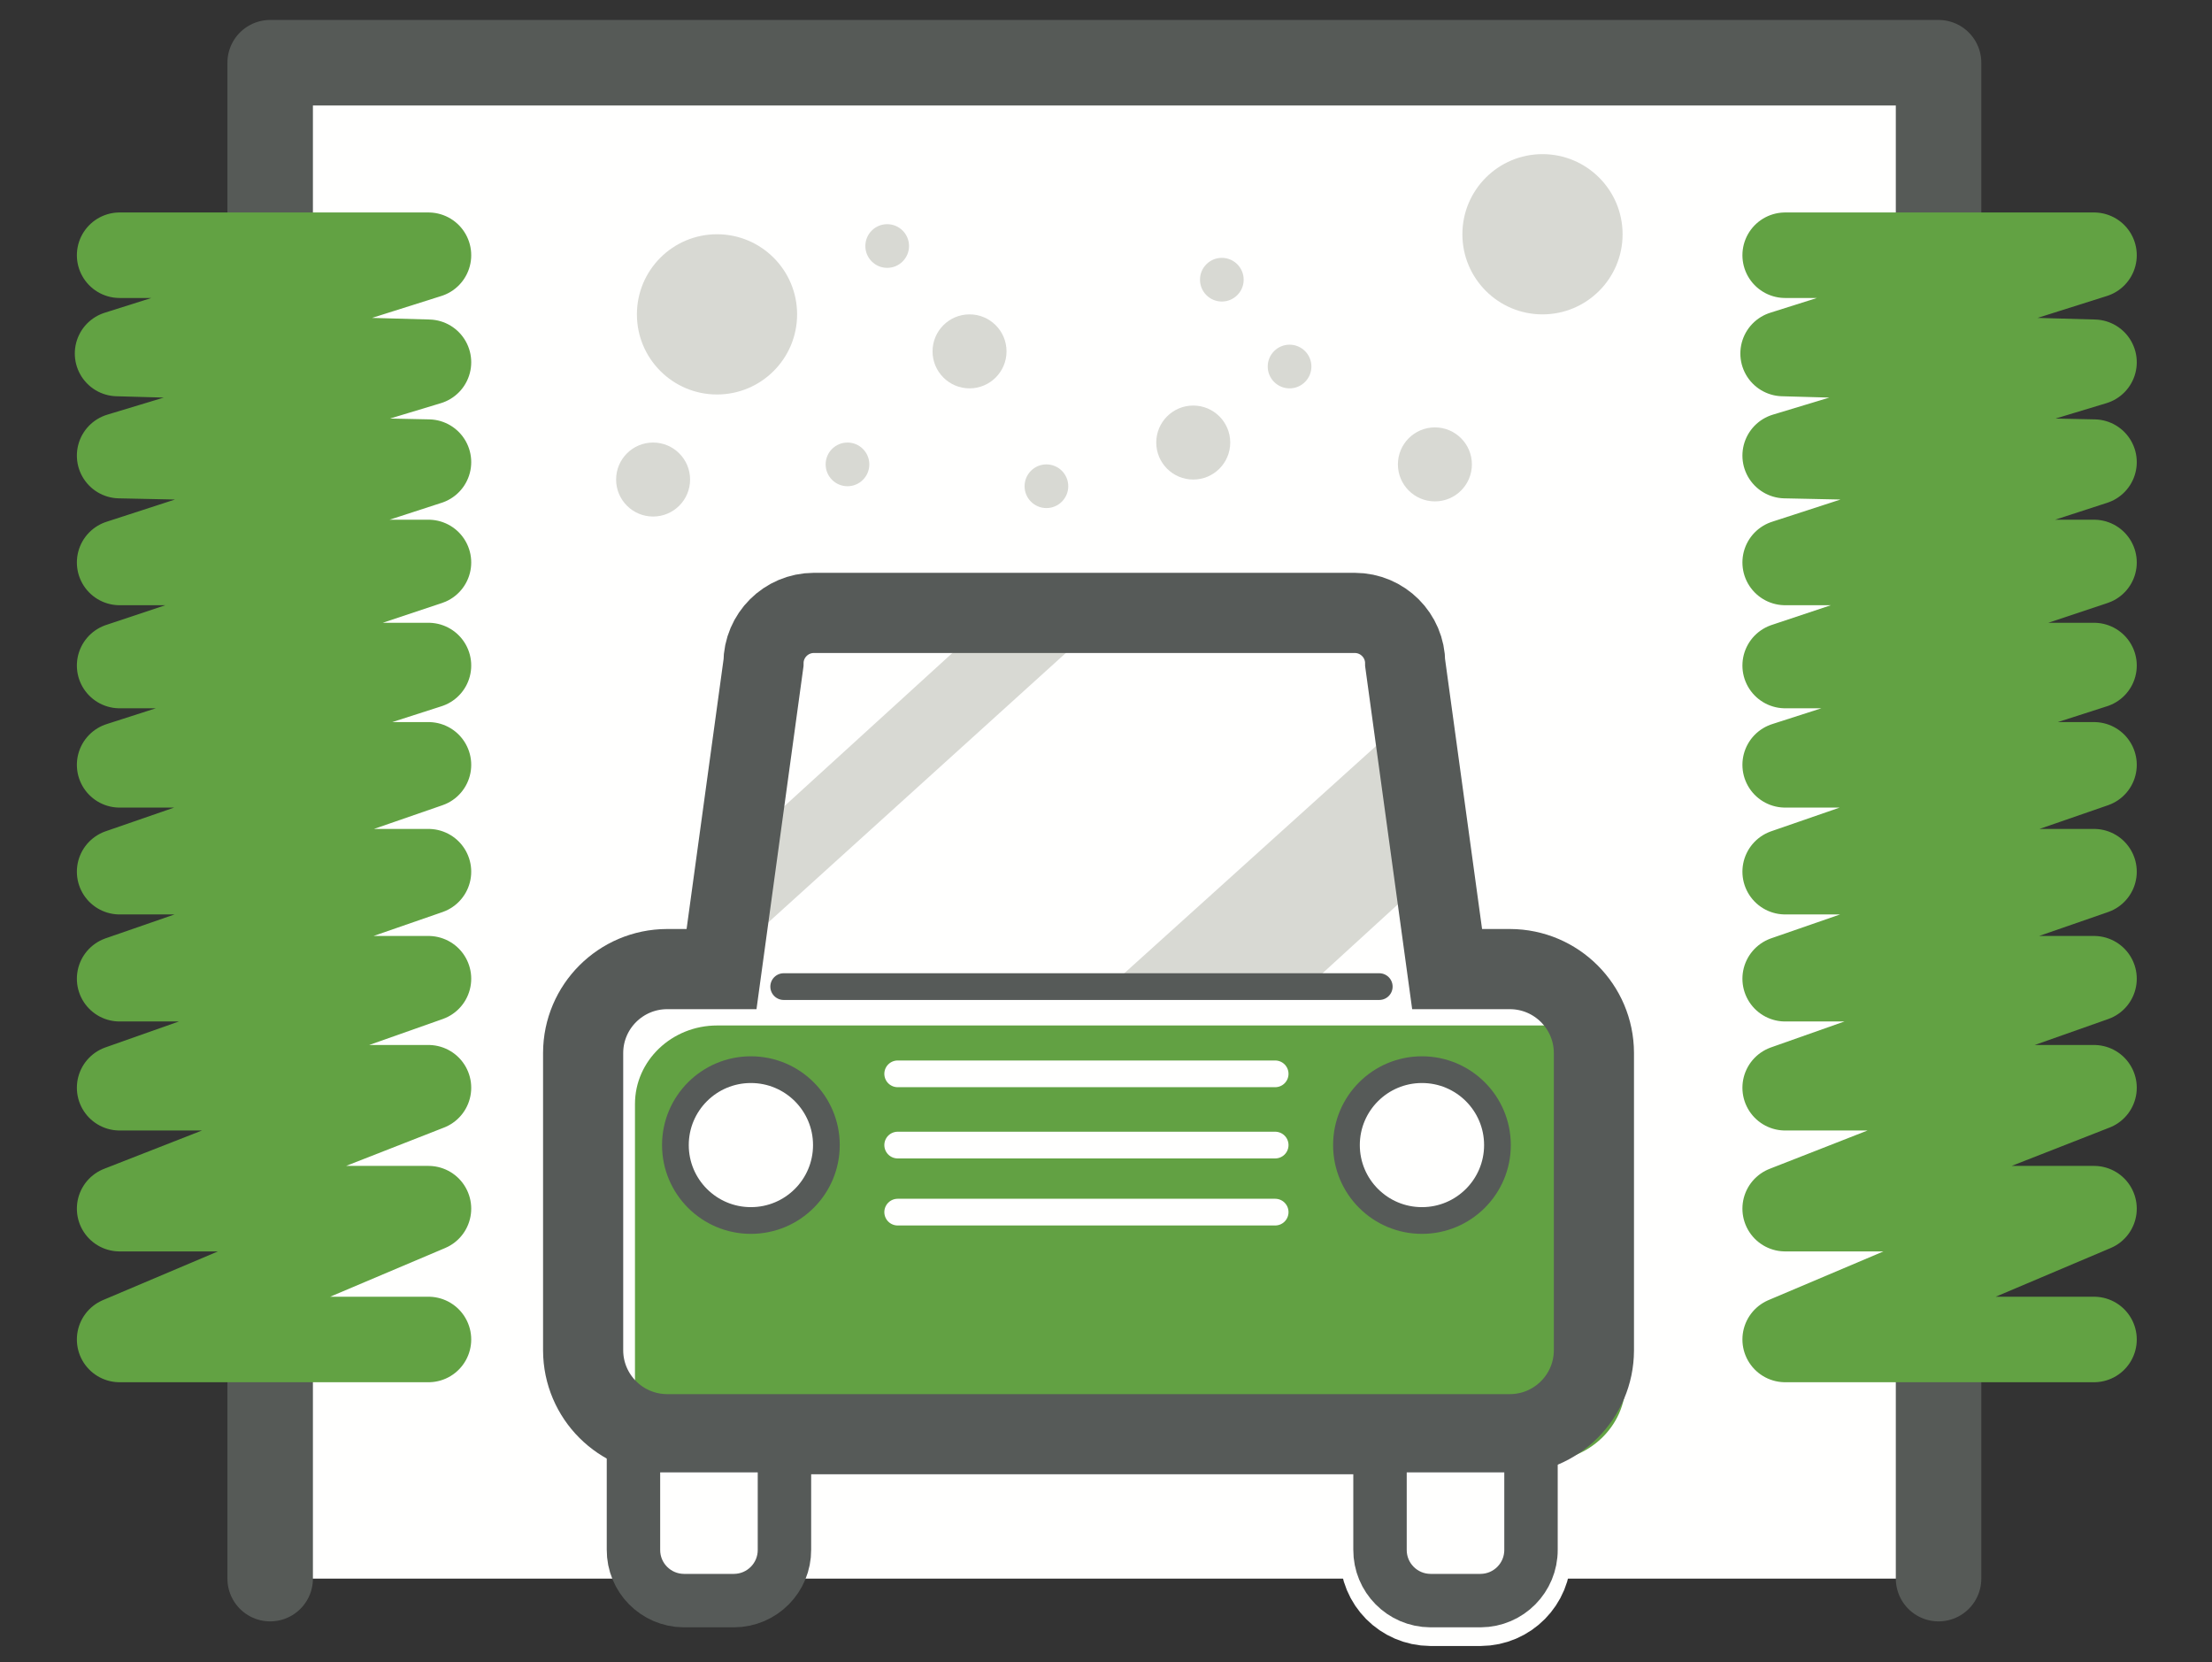 <?xml version="1.0" encoding="UTF-8"?>
<svg width="414px" height="311px" viewBox="0 0 414 311" version="1.1" xmlns="http://www.w3.org/2000/svg" xmlns:xlink="http://www.w3.org/1999/xlink">
    <rect x="0" y="0" width="414" height="311" fill="#333333" stroke="none"/>
    <!-- Generator: Sketch 58 (84663) - https://sketch.com -->
    <title>icon_car-wash</title>
    <desc>Created with Sketch.</desc>
    <g id="icon_car-wash" stroke="none" stroke-width="1" fill="none" fill-rule="evenodd">
        <g transform="translate(22, 11)">
            <polygon id="Fill-1" fill="#FFFFFE" points="28.565 284.395 340.822 284.395 340.822 0.734 28.565 0.734"></polygon>
            <g id="Group-6" transform="translate(28, 0)">
                <polyline id="Stroke-2" stroke="#565A57" stroke-width="16" stroke-linecap="round" stroke-linejoin="round" points="0.565 284.395 0.565 0.734 312.822 0.734 312.822 284.395"></polyline>
                <path d="M233.905,173.473 L222.131,173.473 L214.281,116.234 C214.266,111.044 210.058,106.84 204.862,106.825 L103.6,106.825 C98.404,106.84 94.196,111.044 94.18,116.234 L86.331,173.473 L76.126,173.473 C67.466,173.499 60.452,180.505 60.427,189.156 L60.427,244.827 C60.452,253.477 67.466,260.483 76.126,260.508 L233.905,260.508 C242.566,260.483 249.579,253.477 249.605,244.827 L249.605,189.156 C249.579,180.505 242.566,173.499 233.905,173.473 Z" id="Stroke-4" stroke="#FFFFFE" stroke-width="27"></path>
                <path d="M236.543,260.508 L208.284,260.508 L208.284,279.968 C208.249,285.198 212.466,289.465 217.702,289.5 C217.702,289.5 217.703,289.5 217.704,289.5 L227.123,289.5 C232.36,289.466 236.576,285.2 236.543,279.97 C236.543,279.969 236.543,279.968 236.543,279.968 L236.543,260.508 Z" id="Stroke-5" stroke="#FFFFFE" stroke-width="15" stroke-linecap="round" stroke-linejoin="round"></path>
            </g>
            <path d="M112.229,180.889 L266.862,180.889 C275.359,180.889 282.247,187.467 282.247,195.583 L282.247,247.743 C282.247,255.857 275.359,262.435 266.862,262.435 L112.229,262.435 C103.732,262.435 96.843,255.857 96.843,247.743 L96.843,195.583 C96.843,187.467 103.732,180.889 112.229,180.889" id="Fill-7" fill="#62A143"></path>
            <polyline id="Fill-8" fill="#D8D9D3" points="116.482 166.416 113.718 149.951 166.194 102.121 187.498 102.121 116.482 166.416"></polyline>
            <polyline id="Fill-9" fill="#D8D9D3" points="223.803 172.689 186.682 172.689 243.153 121.723 248.679 149.951 223.803 172.689"></polyline>
            <path d="M124.676,173.615 L236.143,173.615" id="Stroke-10" stroke="#565A58" stroke-width="5" stroke-linecap="round" stroke-linejoin="round"></path>
            <path d="M260.618,170.337 L248.844,170.337 L240.994,113.098 C240.979,107.907 236.771,103.704 231.574,103.688 L130.313,103.688 C125.117,103.704 120.908,107.907 120.893,113.098 L113.044,170.337 L102.839,170.337 C94.179,170.363 87.165,177.369 87.14,186.019 L87.14,241.69 C87.165,250.34 94.179,257.346 102.839,257.372 L260.618,257.372 C269.279,257.346 276.292,250.34 276.318,241.69 L276.318,186.019 C276.292,177.369 269.279,170.363 260.618,170.337 Z" id="Stroke-11" stroke="#565A58" stroke-width="15"></path>
            <path d="M258.264,203.269 C258.264,195.474 251.938,189.156 244.134,189.156 C236.33,189.156 230.004,195.474 230.004,203.269 C230.004,211.064 236.33,217.383 244.134,217.383 C251.938,217.383 258.264,211.064 258.264,203.269" id="Fill-12" fill="#FFFFFE"></path>
            <path d="M258.264,203.269 C258.264,195.474 251.938,189.156 244.134,189.156 C236.33,189.156 230.004,195.474 230.004,203.269 C230.004,211.064 236.33,217.383 244.134,217.383 C251.938,217.383 258.264,211.064 258.264,203.269 Z" id="Stroke-13" stroke="#565A58" stroke-width="5" stroke-linecap="round"></path>
            <path d="M132.668,203.269 C132.668,195.474 126.342,189.156 118.538,189.156 C110.735,189.156 104.409,195.474 104.409,203.269 C104.409,211.064 110.735,217.383 118.538,217.383 C126.342,217.383 132.668,211.064 132.668,203.269" id="Fill-14" fill="#FFFFFE"></path>
            <path d="M132.668,203.269 C132.668,195.474 126.342,189.156 118.538,189.156 C110.735,189.156 104.409,195.474 104.409,203.269 C104.409,211.064 110.735,217.383 118.538,217.383 C126.342,217.383 132.668,211.064 132.668,203.269 Z" id="Stroke-15" stroke="#565A58" stroke-width="5"></path>
            <path d="M124.818,259.517 L96.559,259.517 L96.559,278.977 C96.525,284.207 100.741,288.474 105.977,288.508 C105.978,288.508 105.978,288.508 105.979,288.508 L115.399,288.508 C120.634,288.475 124.852,284.208 124.818,278.979 C124.818,278.978 124.818,278.978 124.818,278.977 L124.818,259.517" id="Fill-16" fill="#FFFFFE"></path>
            <path d="M124.818,259.517 L96.559,259.517 L96.559,278.977 C96.525,284.207 100.741,288.474 105.977,288.508 C105.978,288.508 105.978,288.508 105.979,288.508 L115.399,288.508 C120.634,288.475 124.852,284.208 124.818,278.979 C124.818,278.978 124.818,278.978 124.818,278.977 L124.818,259.517 Z" id="Stroke-17" stroke="#565A58" stroke-width="10" stroke-linecap="round" stroke-linejoin="round"></path>
            <path d="M264.543,259.517 L236.284,259.517 L236.284,278.977 C236.249,284.207 240.466,288.474 245.702,288.508 C245.702,288.508 245.703,288.508 245.704,288.508 L255.123,288.508 C260.36,288.475 264.576,284.208 264.543,278.979 C264.543,278.978 264.543,278.978 264.543,278.977 L264.543,259.517" id="Fill-19" fill="#FFFFFE"></path>
            <g id="Group-24" transform="translate(0, 36)" stroke-linecap="round" stroke-linejoin="round">
                <path d="M264.543,223.517 L236.284,223.517 L236.284,242.977 C236.249,248.207 240.466,252.474 245.702,252.508 C245.702,252.508 245.703,252.508 245.704,252.508 L255.123,252.508 C260.36,252.475 264.576,248.208 264.543,242.979 C264.543,242.978 264.543,242.978 264.543,242.977 L264.543,223.517 Z" id="Stroke-20" stroke="#565A58" stroke-width="10"></path>
                <path d="M146.012,179.815 L216.66,179.815 M146.012,167.269 L216.66,167.269 M146.012,153.939 L216.66,153.939" id="Stroke-22" stroke="#FFFFFE" stroke-width="5"></path>
                <path d="M0.387,0.758 L58.194,0.758 L0,19.15 L58.194,20.787 L0.387,38.252 L58.194,39.473 L0.387,58.249 L58.194,58.249 L0.387,77.536 L58.194,77.536 L0.387,96.117 L58.194,96.117 L0.387,116.111 L58.194,116.111 L0.387,136.14 L58.194,136.14 L0.387,156.54 L58.194,156.54 L0.387,179.166 L58.194,179.166 L0.387,203.645 L58.194,203.645 M312.113,0.758 L369.919,0.758 L311.726,19.15 L369.919,20.787 L312.113,38.252 L369.919,39.473 L312.113,58.249 L369.919,58.249 L312.113,77.536 L369.919,77.536 L312.113,96.117 L369.919,96.117 L312.113,116.111 L369.919,116.111 L312.113,136.14 L369.919,136.14 L312.113,156.54 L369.919,156.54 L312.113,179.166 L369.919,179.166 L312.113,203.645 L369.919,203.645" id="Stroke-23" stroke="#62A243" stroke-width="16"></path>
            </g>
            <path d="M107.157,78.733 C107.157,82.557 104.058,85.656 100.235,85.656 C96.411,85.656 93.312,82.557 93.312,78.733 C93.312,74.91 96.411,71.81 100.235,71.81 C104.058,71.81 107.157,74.91 107.157,78.733" id="Fill-25" fill="#D8D9D3"></path>
            <path d="M166.383,54.749 C166.383,58.572 163.283,61.671 159.46,61.671 C155.637,61.671 152.537,58.572 152.537,54.749 C152.537,50.925 155.637,47.826 159.46,47.826 C163.283,47.826 166.383,50.925 166.383,54.749" id="Fill-26" fill="#D8D9D3"></path>
            <path d="M253.48,75.897 C253.48,79.721 250.38,82.82 246.557,82.82 C242.734,82.82 239.634,79.721 239.634,75.897 C239.634,72.074 242.734,68.974 246.557,68.974 C250.38,68.974 253.48,72.074 253.48,75.897" id="Fill-27" fill="#D8D9D3"></path>
            <path d="M208.251,71.81 C208.251,75.634 205.152,78.733 201.328,78.733 C197.505,78.733 194.405,75.634 194.405,71.81 C194.405,67.987 197.505,64.887 201.328,64.887 C205.152,64.887 208.251,67.987 208.251,71.81" id="Fill-28" fill="#D8D9D3"></path>
            <path d="M140.702,75.897 C140.702,78.154 138.872,79.984 136.615,79.984 C134.358,79.984 132.529,78.154 132.529,75.897 C132.529,73.64 134.358,71.81 136.615,71.81 C138.872,71.81 140.702,73.64 140.702,75.897" id="Fill-29" fill="#D8D9D3"></path>
            <path d="M148.134,35.036 C148.134,37.293 146.304,39.123 144.047,39.123 C141.79,39.123 139.96,37.293 139.96,35.036 C139.96,32.779 141.79,30.949 144.047,30.949 C146.304,30.949 148.134,32.779 148.134,35.036" id="Fill-30" fill="#D8D9D3"></path>
            <path d="M177.935,79.984 C177.935,82.241 176.105,84.071 173.848,84.071 C171.591,84.071 169.761,82.241 169.761,79.984 C169.761,77.727 171.591,75.897 173.848,75.897 C176.105,75.897 177.935,77.727 177.935,79.984" id="Fill-31" fill="#D8D9D3"></path>
            <path d="M223.444,57.585 C223.444,59.842 221.613,61.671 219.357,61.671 C217.099,61.671 215.27,59.842 215.27,57.585 C215.27,55.328 217.099,53.498 219.357,53.498 C221.613,53.498 223.444,55.328 223.444,57.585" id="Fill-32" fill="#D8D9D3"></path>
            <path d="M210.767,41.337 C210.767,43.594 208.937,45.424 206.68,45.424 C204.422,45.424 202.593,43.594 202.593,41.337 C202.593,39.08 204.422,37.25 206.68,37.25 C208.937,37.25 210.767,39.08 210.767,41.337" id="Fill-33" fill="#D8D9D3"></path>
            <path d="M127.187,47.826 C127.187,56.106 120.476,62.817 112.196,62.817 C103.917,62.817 97.205,56.106 97.205,47.826 C97.205,39.546 103.917,32.835 112.196,32.835 C120.476,32.835 127.187,39.546 127.187,47.826" id="Fill-34" fill="#D8D9D3"></path>
            <path d="M281.685,32.835 C281.685,41.114 274.973,47.826 266.694,47.826 C258.414,47.826 251.702,41.114 251.702,32.835 C251.702,24.555 258.414,17.843 266.694,17.843 C274.973,17.843 281.685,24.555 281.685,32.835" id="Fill-35" fill="#D8D9D3"></path>
        </g>
    </g>
</svg>